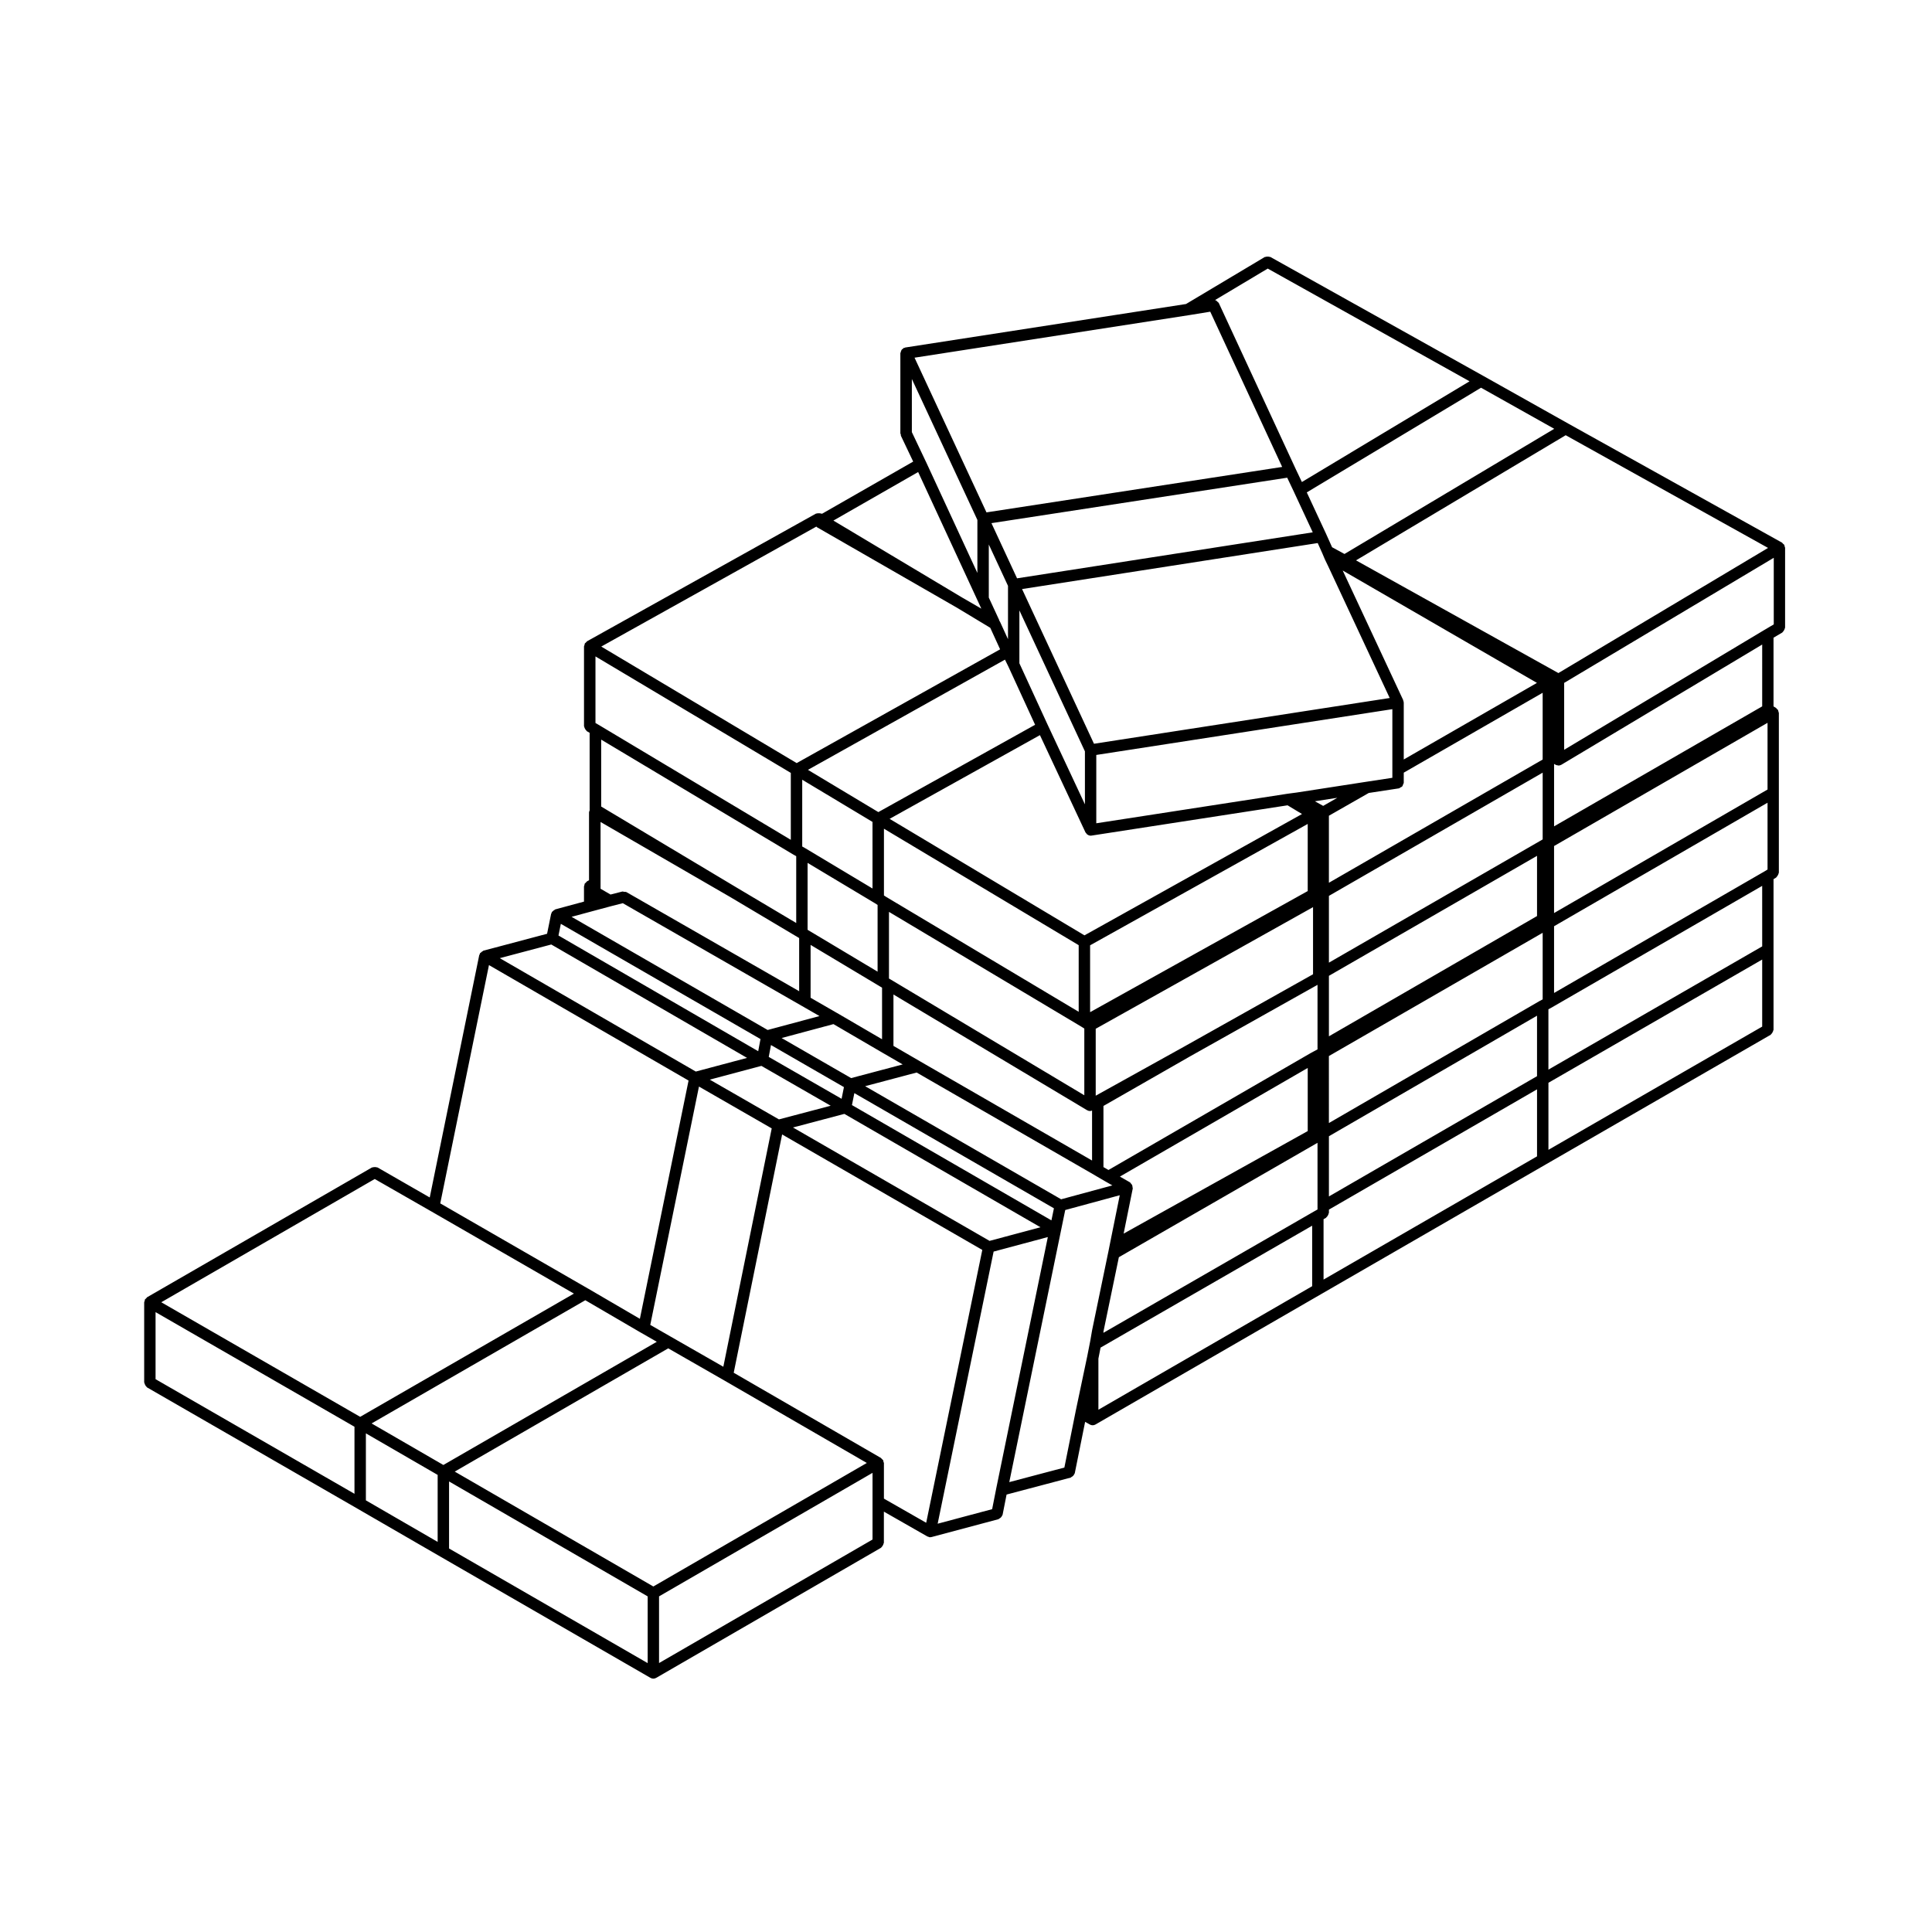 <?xml version="1.0" encoding="UTF-8"?>
<!-- Uploaded to: SVG Repo, www.svgrepo.com, Generator: SVG Repo Mixer Tools -->
<svg fill="#000000" width="800px" height="800px" version="1.1" viewBox="144 144 512 512" xmlns="http://www.w3.org/2000/svg">
 <path d="m182.49 511.06c0.102 0.176 0.18 0.324 0.344 0.449 0.055 0.047 0.059 0.121 0.121 0.16l55.727 32.113c0.004 0 0.004 0.004 0.004 0.004l22.043 12.75 55.656 32.117h0.004c0.23 0.133 0.488 0.207 0.75 0.207s0.523-0.074 0.746-0.207h0.012l59.59-34.48c0.066-0.039 0.07-0.117 0.125-0.168 0.152-0.117 0.23-0.262 0.332-0.434 0.102-0.176 0.188-0.324 0.211-0.523 0.012-0.07 0.082-0.117 0.082-0.188v-8.262l11.516 6.578c0.102 0.059 0.211 0.059 0.316 0.09 0.051 0.02 0.07 0.074 0.121 0.086 0.105 0.02 0.207 0.035 0.309 0.035 0.125 0 0.262-0.02 0.387-0.055l17.715-4.727c0.098-0.023 0.125-0.121 0.211-0.16 0.207-0.102 0.363-0.211 0.516-0.395 0.105-0.117 0.168-0.227 0.227-0.371 0.035-0.09 0.121-0.141 0.141-0.238l1.059-5.367 16.977-4.488c0.098-0.023 0.125-0.121 0.211-0.16 0.207-0.102 0.367-0.211 0.516-0.395 0.102-0.117 0.168-0.227 0.227-0.367 0.035-0.09 0.121-0.141 0.141-0.242l2.742-13.617 1.25 0.707c0.227 0.133 0.488 0.203 0.746 0.203 0.266 0 0.523-0.074 0.75-0.207h0.004l59.672-34.48 59.59-34.398s0-0.004 0.004-0.004l59.66-34.395c0.066-0.039 0.07-0.117 0.121-0.16 0.16-0.121 0.246-0.273 0.344-0.449 0.102-0.168 0.188-0.312 0.211-0.516 0.012-0.07 0.082-0.109 0.082-0.188v-39.93l0.695-0.422c0.059-0.035 0.059-0.105 0.105-0.152 0.156-0.121 0.23-0.277 0.328-0.449 0.102-0.176 0.191-0.316 0.215-0.52 0.004-0.066 0.07-0.105 0.07-0.172v-42.352c0-0.066-0.066-0.105-0.07-0.172-0.016-0.137-0.055-0.238-0.105-0.363-0.031-0.074 0.012-0.152-0.031-0.223-0.039-0.066-0.117-0.07-0.16-0.125-0.082-0.105-0.145-0.176-0.25-0.258-0.051-0.039-0.051-0.117-0.105-0.152l-0.695-0.422v-18.207l2.328-1.371c0.059-0.035 0.066-0.117 0.117-0.156 0.156-0.121 0.238-0.273 0.332-0.441 0.105-0.176 0.191-0.316 0.215-0.52 0.012-0.066 0.074-0.109 0.074-0.18l0.004-21.176c0-0.082-0.07-0.121-0.086-0.203-0.016-0.137-0.047-0.242-0.102-0.371-0.031-0.066 0.012-0.137-0.031-0.203-0.035-0.059-0.109-0.059-0.156-0.117-0.086-0.105-0.16-0.176-0.277-0.262-0.059-0.047-0.066-0.133-0.133-0.172l-56.672-31.562-22.434-12.594-56.523-31.57c-0.07-0.035-0.141 0-0.211-0.023-0.191-0.074-0.359-0.07-0.562-0.066-0.191 0.004-0.348 0-0.523 0.082-0.066 0.023-0.141-0.012-0.207 0.031l-20.848 12.445-74.418 11.527c-0.082 0.012-0.109 0.09-0.188 0.109-0.074 0.02-0.145-0.023-0.223 0.012-0.09 0.039-0.105 0.145-0.18 0.203-0.105 0.074-0.211 0.117-0.297 0.211-0.074 0.086-0.105 0.176-0.156 0.277-0.082 0.145-0.105 0.273-0.133 0.434-0.02 0.09-0.105 0.152-0.105 0.246v21.254c0 0.121 0.105 0.203 0.125 0.312 0.02 0.109-0.035 0.227 0.02 0.332l3.254 6.84-24.188 13.844-0.121-0.066c-0.055-0.031-0.117 0-0.172-0.02-0.18-0.07-0.348-0.059-0.543-0.059-0.207 0-0.379-0.016-0.57 0.066-0.055 0.02-0.117-0.012-0.172 0.02l-60.695 33.852c-0.07 0.039-0.074 0.125-0.137 0.172-0.105 0.082-0.18 0.152-0.266 0.258-0.047 0.055-0.121 0.055-0.156 0.117-0.039 0.066 0 0.137-0.031 0.203-0.055 0.133-0.086 0.238-0.102 0.379-0.016 0.074-0.086 0.121-0.086 0.195v21.176c0 0.07 0.07 0.117 0.082 0.188 0.023 0.203 0.109 0.348 0.211 0.523 0.105 0.172 0.18 0.316 0.332 0.434 0.059 0.047 0.066 0.125 0.125 0.168l0.742 0.43v20.379c0 0.02 0.02 0.031 0.02 0.051-0.012 0.031 0 0.066-0.012 0.098-0.051 0.133-0.105 0.227-0.117 0.367-0.004 0.047-0.051 0.07-0.051 0.117v18.062l-0.535 0.281c-0.074 0.039-0.086 0.133-0.145 0.18-0.121 0.09-0.211 0.176-0.301 0.301-0.051 0.066-0.141 0.074-0.18 0.152-0.023 0.047 0.004 0.102-0.016 0.145-0.051 0.121-0.055 0.223-0.07 0.348-0.016 0.082-0.09 0.125-0.09 0.211v4.039l-7.621 2.062c-0.082 0.02-0.105 0.105-0.18 0.141-0.203 0.09-0.336 0.207-0.484 0.367-0.035 0.039-0.09 0.051-0.117 0.098-0.035 0.047-0.105 0.051-0.133 0.102-0.039 0.07-0.004 0.168-0.035 0.242-0.031 0.086-0.117 0.121-0.137 0.211l-1.074 5.301-16.887 4.484c-0.09 0.023-0.121 0.117-0.203 0.156-0.18 0.082-0.297 0.188-0.434 0.332-0.055 0.055-0.133 0.074-0.176 0.137-0.031 0.035-0.086 0.039-0.105 0.082-0.047 0.082-0.004 0.168-0.035 0.25s-0.117 0.117-0.137 0.207l-13.121 64.234-13.82-7.945c-0.066-0.039-0.133 0-0.195-0.031-0.191-0.082-0.363-0.07-0.57-0.07-0.191 0-0.352 0-0.527 0.07-0.07 0.031-0.141-0.012-0.211 0.031l-59.598 34.398c-0.066 0.039-0.07 0.117-0.125 0.168-0.105 0.082-0.176 0.156-0.262 0.266-0.047 0.051-0.121 0.059-0.16 0.117-0.035 0.066 0 0.137-0.023 0.203-0.055 0.125-0.086 0.23-0.102 0.367-0.012 0.07-0.082 0.117-0.082 0.188v21.254c0 0.074 0.07 0.117 0.082 0.188 0.023 0.195 0.113 0.348 0.207 0.512zm60.816-54.613 14.906 8.539c0.004 0.004 0.004 0 0.012 0.004l37.871 21.828-56.648 32.656-52.707-30.363zm236.66-241.27 53.48 29.871-44.43 26.691-1.637-3.438v-0.004l-20.391-44.004c-0.066-0.133-0.207-0.172-0.301-0.277-0.121-0.145-0.223-0.273-0.387-0.359-0.105-0.055-0.18-0.109-0.297-0.141zm-294.74 276.55 52.715 30.375v17.77l-52.715-30.375zm55.738 32.129 19.02 11.008v17.754l-19.02-11.008zm80.125-22.531 14.902 8.539 37.727 21.836-56.574 32.734-52.633-30.449zm-58.082 35.277 52.633 30.457v17.684l-52.633-30.375zm55.648 30.453 56.574-32.734v17.672l-56.574 32.734zm59.516-35.539c-0.016-0.137-0.047-0.238-0.098-0.363-0.031-0.07 0.012-0.141-0.031-0.207-0.039-0.066-0.117-0.07-0.16-0.125-0.086-0.105-0.156-0.176-0.262-0.258-0.059-0.051-0.066-0.125-0.125-0.168l-39.051-22.602 12.828-63.152 53.047 30.602-14.867 72.309-11.203-6.402v-9.438c0.004-0.078-0.066-0.129-0.078-0.195zm-85.543-142.69 52.91 30.535-0.605 3.223-52.93-30.66zm9.945-52.781h-0.012c-0.004 0-0.004-0.004-0.012-0.012l-0.742-0.43v-17.645l51.766 30.867v17.734zm182.55-65.449 1.867 3.926v0.012l4.902 10.539-78.363 12.188-6.785-14.621zm125.87 124.21-56.648 32.656v-15.996l0.691-0.363c0.012-0.004 0.012-0.016 0.016-0.02 0.016-0.004 0.031 0 0.039-0.012l55.906-32.305 0.004 16.039zm-223.09 30.504s-0.008 0 0 0l-0.012-0.012-7.117-4.125v-13.621l51.324 30.672h0.004c0.238 0.137 0.504 0.215 0.77 0.215 0.18 0 0.359-0.074 0.535-0.137v13.25zm21.004-116.69c-0.016-0.051-0.066-0.074-0.086-0.121-0.016-0.047 0.016-0.09-0.004-0.137l-2.777-6v-14.066l5.09 10.965v14.133l-2.156-4.711c-0.016-0.027-0.055-0.031-0.066-0.062zm25.629 35.449 78.453-12.133v18.191l-6.984 1.062h-0.004l-18.312 2.832-2.363 0.312c-0.004 0-0.012 0.004-0.016 0.004h-0.016l-50.766 7.84v-18.109zm116.77-19.094-35.297 20.297v-15.098c0-0.039-0.039-0.066-0.047-0.105-0.004-0.047 0.035-0.082 0.031-0.121-0.016-0.082-0.098-0.121-0.117-0.195-0.02-0.07 0.023-0.141-0.012-0.211l-16.035-34.352zm-36.578 27.949c0.168-0.023 0.262-0.172 0.402-0.242 0.176-0.09 0.352-0.141 0.488-0.293 0.125-0.152 0.152-0.332 0.215-0.523 0.051-0.152 0.176-0.266 0.176-0.434v-2.668l36.812-21.172v17.695l-56.648 32.656v-17.766l10.566-6.035zm-20.07 4.644-2.191-1.223 5.93-0.918zm1.52 45.035 55.152-31.797v15.957l-55.152 31.871zm56.648-37.004v0.855l-0.742 0.43s0 0.004-0.004 0.004l-55.902 32.223v-17.695l56.648-32.656zm-62.266 13.539v1.004l-57.672 32.094v-17.719l57.672-32.164zm-60.695 33-50.965-30.414-0.645-0.418v-17.688l51.609 30.863zm-49.828-8.555-0.449-0.266v-17.66l51.012 30.441 0.016 0.012h0.004l0.734 0.469v17.68zm78.07 17.613-0.012 0.012h-0.004l-0.066 0.035-23.648 13.129v-17.738l57.594-32.234v17.789zm38.07 2.66 56.648-32.656v17.648l-0.691 0.363c-0.012 0.004-0.012 0.02-0.02 0.023-0.012 0.004-0.023 0-0.035 0.004l-55.906 32.379-0.004-17.762zm-2.969-135.94 1.254 2.797 0.621 1.473c0.004 0.016 0.02 0.02 0.031 0.035 0.004 0.012-0.004 0.02 0 0.031l0.863 1.797h0.004v0.004l16.305 34.926-78.367 12.125-19.062-40.996zm-79.059 17.848 17.367 37.352v14.047l-9.871-21.078-7.496-16.309zm5.445 33.055 12.066 25.77c0.055 0.109 0.156 0.168 0.23 0.262 0.051 0.059 0.066 0.137 0.121 0.191 0.047 0.035 0.082 0.059 0.121 0.09 0.266 0.195 0.562 0.328 0.891 0.328h0.016c0.07 0 0.141-0.004 0.215-0.016l51.965-8.027 3.828 2.309-57.652 32.152-51.637-30.875zm-44.363 40.648-17.945-10.75c-0.012-0.004-0.02 0-0.031-0.004-0.004 0-0.004-0.016-0.016-0.02l-0.641-0.359v-17.695l18.625 11.176 0.004 17.652zm-17.156 10.973-0.055-0.031v-17.734l17.91 10.73 0.641 0.414v17.684zm79.68 63.621-1.328-0.77v-16.203l23.176-13.266 33.555-18.832v17.105l-1.812 0.98c-0.004 0.004-0.004 0.016-0.012 0.02-0.012 0-0.016-0.004-0.023 0zm58.422-8.945 55.152-31.945v16.027l-55.152 31.871zm115.58-70.273c-0.004 0-0.004 0 0 0l-55.914 32.305v-17.684l56.574-32.734v17.707zm0.66-21.609-56.574 32.734v-17.758l56.574-32.656zm-1.418-22.039-55.152 31.797v-16.547l0.418 0.238h0.004c0.16 0.09 0.348 0.117 0.535 0.141 0.07 0.012 0.137 0.055 0.207 0.055 0.266 0 0.523-0.074 0.762-0.211 0.004 0 0.012 0 0.016-0.004l53.211-31.852zm-200.67-12.383 0.953 1.949 7.031 15.312-41.543 23.141-18.66-11.195zm-51.52 75.594 18.496 11.07 0.449 0.266v13.672l-11.891-6.938c-0.004-0.004-0.012-0.004-0.016-0.004l-7.031-4.055v-14.012zm6.066 20.996 13.621 7.949h0.012l4.711 2.734-13.664 3.621-18.418-10.617zm41.367 57.445-52.094-30.051 13.621-3.602 51.973 30.043zm-57.926-51.898 19.336 11.148-0.621 3.098-19.305-11.098zm74.324 46.465-52.863-30.555 0.637-3.168 52.887 30.527zm-76.859-40.941 18.363 10.559-13.715 3.621-18.328-10.535zm61.539 49.211 14.367-3.848-13.68 66.645s0.004 0.004 0 0.012l-1.078 5.453-14.438 3.856zm17.891-13.859-51.938-29.973 13.648-3.621 47.227 27.227c0.004 0 0.004 0.004 0.004 0.012l2.832 1.652h0.016l0.012 0.012 1.777 1.012zm18.984-2.875c0.023-0.121-0.066-0.223-0.07-0.344-0.004-0.203-0.02-0.363-0.105-0.543-0.086-0.18-0.191-0.301-0.332-0.438-0.09-0.086-0.121-0.223-0.23-0.289l-2.672-1.527 49.777-28.789v16.727l-48.789 27.176zm-3.684 18.223 52.645-30.316v17.672l-0.641 0.359c-0.004 0-0.004 0.004-0.012 0.012h-0.012l-56.07 32.309v-0.297zm-5.422 26.879 0.574-2.922h0.004l56.07-32.309v16.035l-56.648 32.734zm59.672-36.957 0.641-0.359c0.07-0.035 0.074-0.117 0.133-0.168 0.16-0.117 0.246-0.266 0.348-0.438s0.188-0.312 0.211-0.52c0.016-0.074 0.086-0.117 0.086-0.195v-0.855l55.152-31.871v17.758l-56.574 32.656v-16.008zm59.59-36.148 56.648-32.656v17.77l-56.648 32.656zm57.391-120.1v0c-0.004 0.004-0.012 0-0.012 0.004l-53.211 31.852v-17.73l55.547-33.152v17.648zm-54.754 11.523-53.629-29.867 55.566-33.164 53.629 29.867zm-56.688-31.559-3.285-1.789-1.523-3.391s-0.004 0-0.004-0.004v-0.012l-5.176-11.125 46.18-27.738 19.398 10.887zm-41.219-63.289h0.012l5.637-0.918 19.059 41.141-78.363 12.043-19.062-40.996zm-73.43 16.918 17.367 37.352v14.047l-13.648-29.504c0-0.004-0.004-0.004-0.012-0.012v-0.004l-3.707-7.801zm1.668 24.656 15.84 34.242 0.906 1.961-4.836-2.801h-0.008l-34.359-20.539zm-26.988 14.461c0.035 0.023 0.066 0.055 0.102 0.082 0.023 0.016 0.023 0.055 0.055 0.07l37.215 21.402 8.727 5.266 2.609 5.703-53.914 30.148-51.785-30.879zm-6.012 86.961c0.012 0.004 0.02 0 0.031 0.004 0.012 0.004 0.012 0.016 0.016 0.016l0.641 0.359v17.707l-15.977-9.5-0.02-0.012-0.023-0.016-35.668-21.336v-17.734zm-16.828 11.191 18.242 10.852 0.055 0.031v14.09l-45.758-26.254c-0.195-0.109-0.414-0.059-0.625-0.082-0.172-0.016-0.324-0.117-0.504-0.074l-3.102 0.789-2.644-1.535v-17.691zm-36.793 3.848 5.273-1.414 3.082-0.785 47.488 27.246c0.004 0.004 0.004 0 0.012 0.004l4.621 2.66-13.738 3.688-51.965-29.988zm-10.605 8.746 51.879 30.051-13.578 3.621-51.949-30.051zm39.141 37.648 19.281 11.09-12.824 63.164-13.852-7.93-5.512-3.16zm-15.363 65.238h0.012l4.176 2.398-56.562 32.648-19.02-11.008 56.637-32.652zm112.2 35.73-14.602 3.859 14.828-72.109 14.449-3.918-2.586 12.797v0.004l-0.469 2.348c0 0.004-0.004 0.004-0.004 0.004l-4.254 20.547c0 0.012 0.004 0.02 0.004 0.023 0 0.012-0.016 0.016-0.016 0.023l-0.473 2.754v0.012l-0.852 4.332c0 0.004-0.004 0.004-0.004 0.004l-3.066 14.566c0 0.012 0.004 0.012 0 0.016v0.004zm-152.49-133.16 52.895 30.602-12.902 63.141-13.688-7.992h-0.012l-39.203-22.598z"/>
</svg>